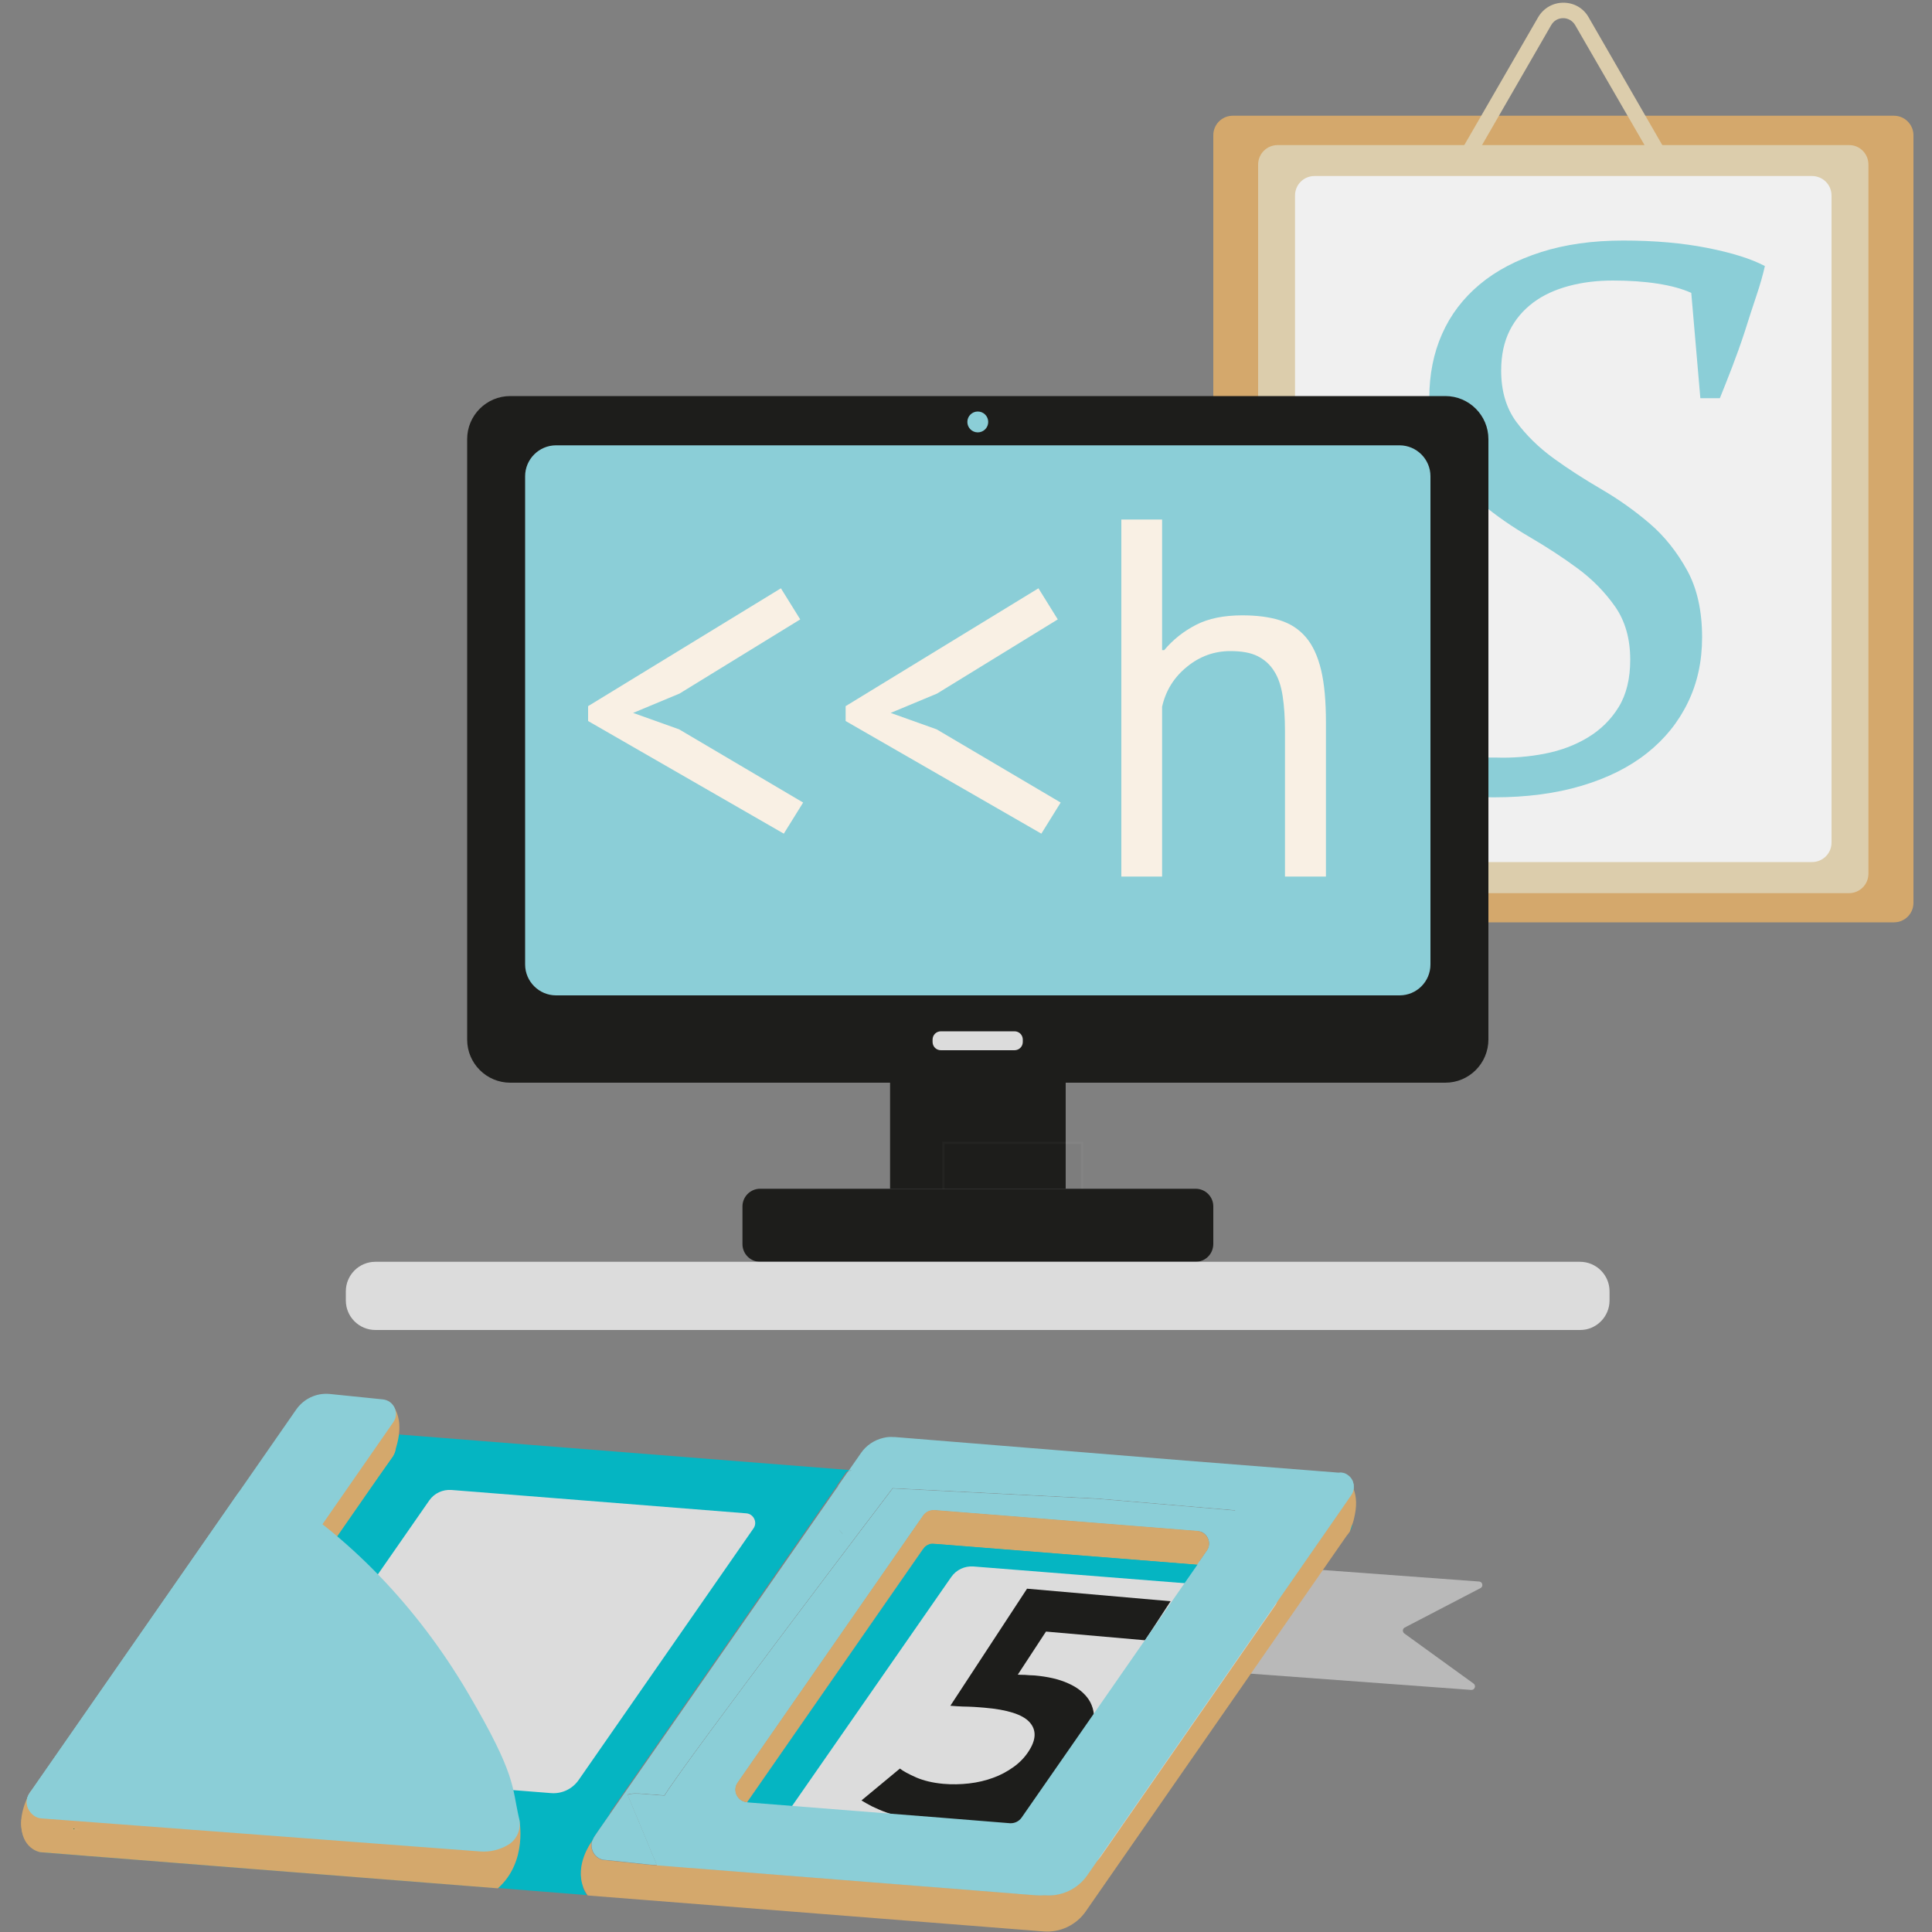 <?xml version="1.0" encoding="utf-8"?>
<!-- Generator: Adobe Illustrator 23.0.6, SVG Export Plug-In . SVG Version: 6.00 Build 0)  -->
<svg version="1.1" id="Слой_1" xmlns="http://www.w3.org/2000/svg" xmlns:xlink="http://www.w3.org/1999/xlink" x="0px" y="0px"
	 viewBox="0 0 1000 1000" enable-background="new 0 0 1000 1000" xml:space="preserve">
<rect x="0" y="0" width="1000" height="1000" fill="#808080" stroke="none"/>
<path fill="#B9B9B9" d="M605.1,861.3l3.9-52.4c0.1-1,0.9-1.7,1.9-1.7l154.7,11.4c1.8,0.1,2.3,2.6,0.7,3.4l-39.2,20.4
	c-1.2,0.6-1.3,2.3-0.2,3.1l35.8,25.9c1.5,1.1,0.6,3.4-1.2,3.3l-154.7-11.4C605.8,863.1,605.1,862.3,605.1,861.3z"/>
<path fill="#D4A86C" d="M990.4,70v397.3c0,5.6-4.5,10.1-10.1,10.1H638.1c-5.6,0-10.1-4.5-10.1-10.1V70c0-5.6,4.5-10.1,10.1-10.1
	h342.2C985.8,59.9,990.4,64.4,990.4,70z"/>
<path fill="#1D1D1B" d="M948,101.2v334.9c0,5.6-4.5,10.1-10.1,10.1H680.4c-5.6,0-10.1-4.5-10.1-10.1V101.2c0-5.6,4.5-10.1,10.1-10.1
	h257.4C943.5,91.1,948,95.6,948,101.2z"/>
<path fill="#DCCDAC" d="M492.5,808.4l-1.2,1.8l-0.5,0c0.4-0.6,0.9-1.2,1.3-1.8L492.5,808.4z"/>
<path fill="#8BCED7" d="M479.9,781.5l-2.1,3.1c1.3-1.9,3.5-2.9,5.8-2.8L479.9,781.5z M381.8,922.7l-6.4,9.3l11.2,0.9
	C381.6,932.4,378.9,926.8,381.8,922.7z M639.1,781.9l-70.5-6l-106.5-5.4c0,0-105.9,139.3-118.1,159c-0.8,1.3-1.2,2.1-1.1,2.3
	c0.7,1.1,12.4,6,25.1,10.9h0c3.2,1.2,6.4,2.5,9.5,3.7c11.8,4.5,22.1,8.3,22.1,8.3l118.3,1.8l35.2,0.5l5.6-10.4l64-120.1l8.3-15.6
	l8.9-16.7l6.2-11.7L639.1,781.9z M619.6,809.9l-139.7-11.1l-93.1,134h-0.1c0,0-0.1,0-0.1,0c-4.9-0.5-7.6-6.1-4.7-10.2l86.7-124.8
	l1-1.5l8.3-11.9c1.3-1.9,3.5-2.9,5.8-2.8h0l136.1,10.8c5,0.4,7.7,6.1,4.8,10.2L619.6,809.9L619.6,809.9z"/>
<path fill="#05B5C2" d="M434.4,791.8c0.5,0.9,1.2,1.7,2,2.3C435.9,793.6,435.1,792.9,434.4,791.8z M439.5,760.9L439.5,760.9
	l-0.9-0.1l-232-18.3h0l-7-0.5h-0.1c0,0,0,0,0,0l-9.5-0.8l-18.5-1.5c-6.8-0.5-13.3,2.6-17.2,8.1l-15.1,21.7v0L33.8,921.3l-1,1.4
	l-1.2,1.7l-11.1,15.9l-0.2,0.2l0,0l-0.3,0.4l-1.2,1.7l-2.8,4c-1.3,1.9-1.6,4-1.3,6c0.2,0.8,0.5,1.6,0.9,2.3c0.3,0.5,0.7,1.1,1.1,1.5
	c0,0,0,0,0,0c0,0,0,0,0,0l0,0c0.4,0.5,0.9,0.9,1.5,1.2c0.2,0.1,0.3,0.1,0.3,0.1c0.4,0.2,0.9,0.5,1.4,0.6c0.4,0.1,0.6,0.2,0.6,0.2
	c0.1,0,0.3,0.1,0.4,0.1c0.2,0,0.5,0.1,0.7,0.1l165.2,13l11.9,0.9c1.5,0.1,3.1,0.2,4.6,0.4l4.5,0.4l4.4,0.3c0.7,0.1,1.4,0.1,2.1,0.2
	c2.8,0.2,5.6,0.4,8.2,0.6c5.3,0.4,10.1,0.8,14.5,1.1l3.2,0.3c0.5,0,1,0.1,1.5,0.1l2.9,0.2c1.2,0.1,2.3,0.2,3.3,0.3
	c1.1,0.1,2,0.2,3,0.2c0.5,0,1,0.1,1.4,0.1c0,0,0,0,0.1,0c0.3,0,0.5,0,0.7,0.1c0.5,0,0.9,0.1,1.4,0.1c0.5,0,1.1,0.1,1.5,0.1
	c0.2,0,0.5,0,0.7,0c0.2,0,0.4,0,0.6,0.1l46.5,3.7c-1-1.4-1.8-2.9-2.3-4.3c-4.4-11.5,3.9-23,4.5-23.8c0,0,0,0,0,0
	c0.3-0.6,0.6-1.2,0.9-1.9c0,0,0.1-0.1,0.1-0.1c0-0.1,0.1-0.1,0.1-0.2l1.2-1.8l0.6-0.9l6.6-9.5l117.4-169c0,0.3-0.1,0.5-0.1,0.8
	c0.1-0.2,0.1-0.4,0.2-0.7c0-0.2,0.1-0.4,0.2-0.6c0,0,0-0.1,0-0.1l4.8-6.9c0.7-0.4,1.4-0.8,2.2-1.1L439.5,760.9z M694.4,781
	l-18.2,26.2l-4.5,6.5c-1.2,0.1-2.3,0.1-3.5,0l-27.9-2.2l-0.9-0.1l-8.4-0.7l-11.2-0.9h0l-139.7-11.1h0l-93.1,134v0l-6.3,9l-1.6,2.3
	l-1.5,2.1l-14.3,20.5l-6.6-0.5l-13.7-1.1l-3-0.3l0.2,0.5v0l16.1,1.3h0l3,0.2h0.1l3.6,0.3l163.3,12.9l0.9,0.1l9.1,0.7
	c1.5,0.1,2.9,0.1,4.3,0c0,0,0,0,0,0h0l0.4,0c8.6,0.7,16.9-3.3,21.9-10.4L694.4,781C694.4,781.1,694.4,781,694.4,781z M699.9,789
	c-0.3,0.9-0.6,1.8-0.9,2.7v0c-0.1,0.3-0.2,0.6-0.3,0.9c0.4-0.5,0.7-1.1,0.9-1.7c0.1-0.3,0.2-0.7,0.3-1
	C699.9,789.6,700,789.3,699.9,789c0-0.1,0.1-0.1,0.1-0.2C700,788.9,700,789,699.9,789z M480.6,797c-0.4,0.6-0.8,1.2-1.3,1.8l0.5,0
	l1.2-1.8L480.6,797z M434.4,791.8c0.5,0.9,1.2,1.7,2,2.3C435.9,793.6,435.1,792.9,434.4,791.8z"/>
<path fill="#05B5C2" d="M316,938.5l-6.6,9.5l-0.6,0.9l-1.2,1.8c0,0.1-0.1,0.1-0.1,0.2c0,0-0.1,0.1-0.1,0.1c-0.3,0.6-0.6,1.3-0.9,1.9
	c0,0,0,0,0,0c-0.6,0.8-8.9,12.4-4.5,23.8l-38.6-2.6c0,0,0,0,0,0L261,974L51.8,960.1c0,0,0,0,0,0l-27.3-1.8l-0.8-0.1l-1.3-0.1h-0.1
	l-3.2-0.2c0,0,0,0,0,0l-0.3,0c0,0-0.1-0.1-0.3-0.1c-0.3-0.2-0.6-0.5-1.1-0.9c0,0-0.1,0-0.1-0.1c0,0,0,0,0,0c-0.5-0.4-1-1-1.5-1.8
	c-0.7-1.1-1.4-2.4-2-4.1c0,0,0,0,0,0l0,0c0,0,0-0.1,0-0.1c-0.8-2.8-1.2-6.6-0.3-11.7c0.2-1.1,0.5-2.3,0.8-3.6v0c0-0.1,0-0.1,0-0.2
	c0,0,0-0.1,0-0.1v0c0.5-1.8,1.1-3.7,1.8-5.7c0.2-0.5,0.6-1,1.4-1.5c2.1-1.4,6.3-2.4,12.4-3.2c0.6-0.1,1.1-0.1,1.7-0.2
	c0.2,0,0.4,0,0.5-0.1h0c3.5-0.4,7.5-0.6,12-0.8h0.1c5.8-0.3,12.3-0.4,19.5-0.4c3.2,0,6.5,0,9.9,0.1h0c1.9,0,3.8,0,5.8,0.1h0
	c2,0,4,0.1,6.1,0.1h0c17.8,0.4,38.1,1.3,59.9,2.5h0c12.7,0.7,26,1.5,39.6,2.4c26.8,1.8,54.7,3.9,82.2,6.1c6.6,0.5,13.2,1.1,19.7,1.6
	c1.9,0.2,3.8,0.3,5.7,0.5C300.5,937.2,308.3,937.8,316,938.5C316,938.5,316,938.5,316,938.5z"/>
<path fill="#D4A86C" d="M701.9,777.3c0.1,2.6-0.3,5.7-1.2,9.3c-0.2,0.7-0.4,1.5-0.7,2.3c0,0,0,0.1-0.1,0.2c-0.3,0.9-0.6,1.8-0.9,2.7
	v0c-0.1,0.3-0.2,0.6-0.3,0.9l-0.8,1.1c-0.1,0.2-0.2,0.3-0.4,0.5c-0.1,0.2-0.3,0.3-0.4,0.5L562,989.3c-4.9,7.1-13.3,11.1-21.9,10.4
	l-207.9-16.4l-28-2.2c-1-1.4-1.8-2.9-2.3-4.3c-4.4-11.5,3.9-23,4.5-23.8c-0.2,0.6-0.3,1.1-0.3,1.7c-0.2,3.4,1.8,6.7,5.2,7.8v0
	c0.3,0.1,0.6,0.2,0.9,0.2c0.1,0,0.1,0,0.2,0c0.2,0,0.3,0.1,0.5,0.1c0.1,0,0.2,0,0.3,0l0.1,0l22.6,2.4l1.4,0.1
	c0.9,0.1,1.8,0.1,2.6,0.1v0l16.1,1.3h0l3,0.2h0.1l3.6,0.3l163.3,12.9l0.9,0.1l9.1,0.7c1.5,0.1,2.9,0.1,4.3,0c0,0,0,0,0,0h0l0.4,0
	c8.6,0.7,16.9-3.3,21.9-10.4l131.7-189.6l4.9-7.1c0.8-1.1,1.2-2.3,1.3-3.5c0,0,0,0.1,0,0.1C701.3,772.4,701.8,774.6,701.9,777.3z"/>
<path fill="#D4A86C" d="M700.6,770.5c-0.1,1.2-0.5,2.4-1.3,3.5l-4.9,7.1L562.7,970.6c-4.9,7.1-13.3,11-21.9,10.4l-0.4,0h0
	c0,0,0,0,0,0c-1.4,0.1-2.9,0.2-4.3,0l-9.1-0.7l-0.9-0.1l-163.3-12.9l-3.6-0.3h-0.1l-3-0.2h0l-16.1-1.3v0l-0.2-0.5l3,0.3l13.7,1.1
	l6.6,0.5l14.3-20.5l1.5-2.1c54.6,5.1,93,9.1,93,9.1l14.9-12.5l101.1-85.1l0,0l34.7-29.3l17.6-14.8l27.9,2.2c1.2,0.1,2.4,0.1,3.5,0
	l4.5-6.5l18.2-26.2c-0.3-0.1-0.5-0.1-0.8-0.2l0.9-1.3l6.1-8.8v0C700.6,770.6,700.6,770.6,700.6,770.5
	C700.6,770.5,700.6,770.5,700.6,770.5z"/>
<path fill="#D4A86C" d="M45,960.5L20.9,958c-6-0.5-9.2-7.3-5.8-12.2l138.1-198.8c3.9-5.6,10.4-8.7,17.2-8.1l27.5,2.8
	c5.8,0.5,8.9,7,5.6,11.8L66.9,950.2C62,957.3,53.7,961.2,45,960.5z"/>
<path fill="#D4A86C" d="M201,725.3c0,0,11,6.7,2.5,28.3C188.7,774.8,56.6,954.2,56.6,954.2l-38.9,2.8c0,0-13.3-6.9-2.6-28.6
	c5.7-11.7,46.2-1.9,46.2-1.9L201,725.3z"/>
<path fill="#8BCED7" d="M48,937.8l-27,2.8c-6-0.5-9.2-7.3-5.8-12.2l138.1-198.8c3.9-5.6,10.4-8.7,17.2-8.1l27.5,2.8
	c5.8,0.5,8.9,7,5.6,11.8L67,932.8C62,939.9,56.6,938.5,48,937.8z"/>
<path fill="#DCCDAC" d="M447.8,805.5c-0.8-0.6-1.5-1.4-2-2.3C446.5,804.3,447.3,805,447.8,805.5z"/>
<polygon fill="#D4A86C" points="363.1,966.8 362.8,967.3 359.2,967 359.1,967 356.2,966.8 356.2,966.8 340.1,965.5 340.1,965.5 
	339.9,965 342.8,965.2 356.5,966.3 "/>
<path fill="#DCCDAC" d="M491.2,810.2"/>
<path fill="#D4A86C" d="M308.8,948.9l-1.2,1.8c0,0.1-0.1,0.1-0.1,0.2c0,0-0.1,0.1-0.1,0.1c0.1-0.1,0.1-0.2,0.2-0.3
	c0.3-0.6,0.7-1.1,1.1-1.6L308.8,948.9z"/>
<path fill="#D4A86C" d="M356.5,966.3c-0.1,0.1-0.2,0.3-0.3,0.4h0l-16.1-1.3v0l-0.2-0.5l3,0.3L356.5,966.3z"/>
<path fill="#8BCED7" d="M433.5,769.5c0,0.3-0.1,0.5-0.1,0.8c0.1-0.2,0.1-0.4,0.2-0.7c0-0.2,0.1-0.4,0.2-0.6c0,0,0-0.1,0-0.1
	L433.5,769.5z M434.4,791.8c0.5,0.9,1.2,1.7,2,2.3C435.9,793.6,435.1,792.9,434.4,791.8z M439.5,760.9l-0.8,1.2
	c0.7-0.4,1.4-0.8,2.2-1.1L439.5,760.9z M639.1,781.9l-70.5-6l-106.5-5.4c0,0-105.9,139.3-118.1,159l-13.1-1l-0.1,0h0
	c-0.1,0-0.2,0-0.4,0c-0.1,0-0.2,0-0.4,0c-1.4-0.1-2.8,0-4.2,0.3c-0.3,0.1-0.6,0.1-0.9,0.2l9.3,22.3l3.2,7.8l2.5,5.9l3,0.3
	c6.6-1,12.6-4.6,16.5-10.2l8.3-11.9l0.3-0.5l0.9-1.3l6.5-9.4l6.4-9.3l86.7-124.8l1-1.5l8.3-11.9l2.1-3.1l3.7,0.3h0l136.1,10.8
	l11.3,0.9h0l8.7,0.7h0l6.2-11.7L639.1,781.9z"/>
<path fill="#8BCED7" d="M700.6,769L700.6,769c0-0.1,0-0.2,0-0.2c0-0.4-0.1-0.8-0.2-1.1c-0.1-0.2-0.1-0.4-0.2-0.6
	c0-0.2-0.1-0.3-0.2-0.5c0,0,0-0.1-0.1-0.1c0,0,0,0,0,0c0,0,0-0.1-0.1-0.1c-0.8-1.3-1.7-2.2-2.3-2.7c0,0,0,0,0,0
	c-0.2-0.2-0.4-0.3-0.5-0.4c0-0.1-0.1-0.1-0.2-0.1c0,0,0,0-0.1,0c-0.9-0.5-2-0.8-3.1-0.9l-80-6.3L463,743.8l-0.1,0h0
	c-0.1,0-0.2,0-0.4,0c-0.1,0-0.2,0-0.4,0c-1.4-0.1-2.8,0-4.2,0.3c-0.3,0.1-0.6,0.1-0.9,0.2c-4.5,1.1-8.6,3.8-11.3,7.7l-6.2,8.9
	l1.3,0.1c-0.8,0.3-1.5,0.7-2.2,1.1l-4.8,6.9c0,0,0,0.1,0,0.1c-0.1,0.2-0.1,0.4-0.2,0.6c-0.1,0.2-0.1,0.4-0.2,0.7
	c0-0.3,0-0.6,0.1-0.8L316,938.5l-6.6,9.5l-0.6,0.9l-1.2,1.8c0,0.1-0.1,0.1-0.1,0.2c0,0-0.1,0.1-0.1,0.1c-0.3,0.6-0.6,1.3-0.9,1.9
	c0,0,0,0,0,0c-0.2,0.6-0.3,1.1-0.3,1.7c-0.2,3.4,1.8,6.7,5.2,7.8v0c0.3,0.1,0.6,0.2,0.9,0.2c0.1,0,0.1,0,0.2,0
	c0.2,0,0.3,0.1,0.5,0.1c0.1,0,0.2,0,0.3,0l0.1,0l22.6,2.4l1.4,0.1c0.9,0.1,1.8,0.1,2.6,0.1l-0.2-0.5l-2.5-5.9l-3.2-7.8l-9.3-22.3
	c0.3-0.1,0.6-0.1,0.9-0.2c1.4-0.3,2.8-0.4,4.2-0.3c0.1,0,0.2,0,0.4,0c0.1,0,0.2,0,0.4,0h0l0.1,0l13.1,1
	c12.3-19.7,118.1-159,118.1-159l106.5,5.4l70.5,6l6.9,0.6l-6.2,11.7l18.4,1.5l0.9,0.1l9.1,0.7c8.6,0.7,16.9-3.3,21.9-10.4l3.6-5.1
	l0.9-1.3l6.1-8.8v0c0-0.1,0-0.1,0-0.2c0-0.1,0-0.1,0-0.2C700.7,769.9,700.7,769.5,700.6,769z M434.4,791.8c0.7,1.1,1.5,1.8,2,2.3
	C435.6,793.5,434.9,792.7,434.4,791.8z"/>
<path fill="#DCCDAC" d="M307.3,951c-0.3,0.6-0.6,1.3-0.9,1.9C306.7,952.3,307,951.6,307.3,951z"/>
<path fill="#DCCDAC" d="M342.8,965.2c-0.9,0.1-1.8,0.2-2.8,0.2l-0.2-0.5L342.8,965.2z"/>
<path fill="#DCCDAC" d="M474.2,755.2c-0.1,0-0.2,0-0.4,0c-0.1,0-0.2,0-0.3,0c0.1,0,0.2,0,0.3,0C473.9,755.2,474,755.2,474.2,755.2z"
	/>
<g opacity="3.000000e-02">
	<path fill="#1D1D1B" d="M38.8,946.7c-0.3,0-0.6,0-0.9,0l0.2-0.3C38.3,946.5,38.5,946.6,38.8,946.7z"/>
	<polygon fill="#FFFFFF" points="37.9,947.3 36.9,947.3 37.9,945.7 41.6,947.3 	"/>
</g>
<path fill="#D4A86C" d="M38.8,946.7c-0.3,0-0.6,0-0.9,0l0.2-0.3C38.3,946.5,38.5,946.6,38.8,946.7z"/>
<path fill="#006633" d="M38.8,946.7c-0.3,0-0.6,0-0.9,0l0.2-0.3C38.3,946.5,38.5,946.6,38.8,946.7z"/>
<path fill="none" stroke="#006633" stroke-miterlimit="10" d="M230.4,956.9"/>
<path fill="#D4A86C" d="M624.6,802.7l-5,7.2h0l-139.7-11.1l1.2-1.8l-0.5,0c-0.4,0.6-0.8,1.2-1.3,1.8l0.5,0l-93.1,134h-0.1
	c0,0-0.1,0-0.1,0c-5-0.5-7.6-6.1-4.7-10.2l96-138.2c1.3-1.9,3.5-2.9,5.8-2.8h0l136.1,10.8C624.8,792.9,627.5,798.6,624.6,802.7z"/>
<path fill="#D4A86C" d="M492.5,808.4l-1.2,1.8l-0.5,0c0.4-0.6,0.9-1.2,1.3-1.8L492.5,808.4z"/>
<path fill="#05B5C2" d="M619.6,809.9l-31.8,45.7l0,0l-59.2,85.2c-1.3,1.9-3.5,3-5.8,2.8l-36-2.9l-45.7-3.6l-54.3-4.3l-0.1,0h0.1
	l93.1-134L619.6,809.9z"/>
<path fill="#D4A86C" d="M268.7,941.3c0,0,4.8,22-11,36.1c-29.8-2.3-236.9-18.7-236.9-18.7S10.6,957,11,943.2
	c0.4-13.8,16.4,10.3,16.4,10.3l36.9-9.7l188,9L268.7,941.3z"/>
<path fill="#D4A86C" d="M477.4,802.1c0,0,2-3.5,6.5-3.2s5.5-5.1,5.5-5.1h-11.9V802.1z"/>
<path fill="#FFFFFF" d="M753.1,75"/>
<path fill="#DCCDAC" d="M865.3,83.6H753L796.1,9c2.7-4.7,7.6-7.6,13.1-7.6c5.5,0,10.4,2.8,13.1,7.6L865.3,83.6z M766.8,75.6h84.7
	L815.3,13c-1.3-2.2-3.6-3.6-6.2-3.6c-2.6,0-4.9,1.3-6.2,3.6L766.8,75.6z"/>
<path fill="#DCCDAC" d="M967.1,85.2v367c0,5.6-4.5,10.1-10.1,10.1H661.3c-5.6,0-10.1-4.5-10.1-10.1v-367c0-5.6,4.5-10.1,10.1-10.1
	H957C962.6,75,967.1,79.6,967.1,85.2z"/>
<path fill="#F0F0F0" d="M948,101.2v334.9c0,5.6-4.5,10.1-10.1,10.1H680.4c-5.6,0-10.1-4.5-10.1-10.1V101.2c0-5.6,4.5-10.1,10.1-10.1
	h257.4C943.5,91.1,948,95.6,948,101.2z"/>
<path fill="#DCDCDC" d="M285.1,928.1l-150.5-11.9c-4-0.3-6.1-4.8-3.8-8.1l91.4-131.5c2.6-3.7,6.9-5.7,11.4-5.4l152.7,12.1
	c3.8,0.3,5.9,4.7,3.7,7.8l-90.4,130.1C296.3,926,290.8,928.6,285.1,928.1z"/>
<path fill="#DCDCDC" d="M555.3,967.7l-150.5-11.9c-4-0.3-6.1-4.8-3.8-8.1l91.4-131.5c2.6-3.7,6.9-5.7,11.4-5.4l152.7,12.1
	c3.8,0.3,5.9,4.7,3.7,7.8l-90.4,130.1C566.5,965.5,561,968.1,555.3,967.7z"/>
<path fill="#8BCED7" d="M242.3,876.4C215.6,831,180.1,794.7,139.8,770c-5.8-3.5-13.3-1.9-17.1,3.6L15.2,928.2
	c-3.4,4.9,0.2,12.6,6.2,13l227.1,17.1c5.3,0.4,10.4-0.9,14.8-3.6c4.5-2.8,6.6-8.3,5.4-13.4C264.8,924.4,267.4,919.2,242.3,876.4z"/>
<path fill="#1D1D1B" d="M488.2,923.3c4.5,0.4,9,0.3,13.4-0.2c4.4-0.5,8.6-1.5,12.4-2.9c3.9-1.4,7.4-3.3,10.6-5.6
	c3.2-2.3,5.8-5,7.8-8.1c4-6.1,4.1-11.1,0.5-15.1s-11.5-6.5-23.4-7.5c-1.5-0.1-3.3-0.3-5.3-0.4c-2-0.1-4-0.2-5.8-0.2
	c-2.1-0.1-4.3-0.2-6.5-0.4l39.7-60.6l74.3,6.5l-13.2,20.2l-51.3-4.5l-14.6,22.3c1.1,0.1,2.2,0.1,3.4,0.1c1,0.1,1.9,0.1,2.8,0.2
	c0.9,0,1.7,0.1,2.4,0.1c6.8,0.6,12.7,1.9,17.5,4.1c4.8,2.1,8.4,5,10.7,8.5c2.3,3.6,3.1,7.8,2.5,12.6c-0.6,4.8-2.7,9.9-6.3,15.5
	c-4.3,6.5-9.5,12.1-15.7,16.7c-6.2,4.6-8,18.6-15.3,21.4c-7.4,2.9-15,4.8-23,6c-8,1.1-20.9-8.8-28.7-9.5c-3-0.3-6.1-0.8-9.2-1.6
	c-3.1-0.8-6-1.7-8.9-2.7c-2.8-1-5.3-2.1-7.6-3.2c-2.2-1.1-4-2.2-5.5-3.1l19.9-16.5c1.6,1.3,4.4,2.8,8.4,4.6
	C478.2,921.7,482.8,922.8,488.2,923.3z"/>
<path fill="#8BCED7" d="M522.8,943.7l-36-2.9l-45.7-3.6l-54.3-4.3h-0.1c0,0-0.1,0-0.1,0l-11.2-0.9l-31.4-2.5l-13.1-1l-0.1,0h0
	c-0.1,0-0.2,0-0.4,0c-0.1,0-0.2,0-0.4,0c-1.4-0.1-2.8,0-4.2,0.3c-0.3,0.1-0.6,0.1-0.9,0.2l9.3,22.3l3.2,7.8l2.5,5.9l0.2,0.5v0
	l16.1,1.3h0l3,0.2h0.1l3.6,0.3l163.3,12.9l0.9,0.1l9.1,0.7c1.5,0.1,2.9,0.1,4.3,0c0,0,0,0,0,0h0c0,0,0,0,0,0l0.4,0
	c8.6,0.7,17-3.3,21.9-10.4l131.7-189.6l4.9-7.1c0.8-1.1,1.2-2.3,1.3-3.5c0-0.1,0-0.2,0-0.3c0-0.4,0-0.8,0-1.2v0c0-0.1,0-0.1,0-0.2
	c-0.1-0.4-0.1-0.8-0.2-1.1c-0.1-0.2-0.1-0.4-0.2-0.7c-0.1-0.2-0.1-0.4-0.2-0.6c0,0,0,0,0,0c0,0,0-0.1-0.1-0.1
	c-0.5-1.1-1.3-2-2.3-2.7c0,0,0,0,0,0c-0.9-0.7-2-1.2-3.3-1.3c-0.4-0.1-0.8,0-1.1,0.1l-29.1,6.2c-0.4,0.1-0.7,0.1-1.1,0.1
	c-6.4-0.8-10.1-6.4-13.9-1l-10,14.3l-8,11.6h0l-6.5,9.3l-5,7.2l-31.8,45.7l0,0l-59.2,85.2l0,0C527.3,942.8,525.1,943.8,522.8,943.7
	L522.8,943.7z"/>
<path fill="#8BCED7" d="M737.5,380.5c2.9,2.4,7.8,5,14.7,7.8c6.9,2.8,14.2,4,21.9,3.8c8.8,0.3,17.3-0.4,25.5-2
	c8.2-1.6,15.7-4.4,22.3-8.4c6.6-4,11.9-9.2,15.9-15.7c4-6.5,6-14.7,6-24.5c0-10.9-2.6-20-7.8-27.5c-5.2-7.4-11.6-14-19.3-19.7
	c-7.7-5.7-16-11.1-24.9-16.3c-8.9-5.2-17.2-10.9-24.9-17.3c-7.7-6.4-14.1-13.9-19.3-22.5c-5.2-8.6-7.8-19.3-7.8-32.1
	c0-12.2,2.2-23.3,6.6-33.2c4.4-10,10.9-18.5,19.5-25.7c8.6-7.2,19.2-12.7,31.7-16.7c12.5-4,26.7-6,42.6-6c16.2,0,30.7,1.3,43.4,3.8
	c12.7,2.5,22.7,5.6,29.9,9.4c-1,4.5-2.5,9.8-4.5,15.7c-2,6-4,12.1-6,18.5c-2.1,6.4-4.3,12.5-6.6,18.5c-2.3,6-4.4,11.2-6.2,15.7
	h-10.1l-4.7-54.5c-4.6-2.1-10.4-3.7-17.5-4.8c-7.1-1.1-14.8-1.6-23.1-1.6c-8,0-15.6,0.9-22.7,2.8c-7.1,1.9-13.3,4.7-18.5,8.6
	c-5.2,3.9-9.3,8.7-12.2,14.5c-2.9,5.8-4.4,12.7-4.4,20.7c0,10.6,2.6,19.4,7.8,26.5c5.2,7,11.6,13.3,19.3,18.9
	c7.7,5.6,16,10.9,24.9,16.1c8.9,5.2,17.2,11.1,24.9,17.7c7.7,6.6,14.1,14.7,19.3,24.1c5.2,9.4,7.8,21,7.8,34.8
	c0,12.5-2.5,23.8-7.4,33.8c-4.9,10.1-11.9,18.8-21.1,26.1c-9.2,7.3-20.4,12.9-33.8,16.9c-13.4,4-28.6,6-45.6,6
	c-8.5,0-16.7-0.5-24.5-1.6c-7.8-1.1-15-2.5-21.5-4.4c-6.5-1.9-12.3-3.9-17.3-6.2c-5-2.3-8.9-4.4-11.5-6.6c1.1-4.8,2.6-10.4,4.6-16.9
	c2-6.5,4.2-13.1,6.6-19.7c2.4-6.6,4.8-13.1,7.2-19.3c2.4-6.2,4.6-11.6,6.8-16.1h10.4L737.5,380.5z"/>
<g>
	<rect x="460.7" y="471.8" fill="#1D1D1B" width="90.9" height="143.5"/>
	<g opacity="3.000000e-02">
		<rect x="488.3" y="591.5" fill="#1D1D1B" width="71.7" height="71.7"/>
		<path fill="#FFFFFF" d="M560.6,663.9h-72.9V591h72.9V663.9z M488.9,662.7h70.6v-70.6h-70.6V662.7z"/>
	</g>
	<path fill="#1D1D1B" d="M618.8,653.1H393.4c-5,0-9.1-4.1-9.1-9.1v-19.6c0-5,4.1-9.1,9.1-9.1h225.5c5,0,9.1,4.1,9.1,9.1V644
		C627.9,649.1,623.9,653.1,618.8,653.1z"/>
	<path fill="#DCDCDC" d="M817.9,688.4H194.3c-8.4,0-15.3-6.8-15.3-15.3v-4.7c0-8.4,6.8-15.3,15.3-15.3h623.5
		c8.4,0,15.3,6.8,15.3,15.3v4.7C833.1,681.5,826.3,688.4,817.9,688.4z"/>
	<path fill="#1D1D1B" d="M748.1,560.4h-484c-12.3,0-22.3-10-22.3-22.3V227.3c0-12.3,10-22.3,22.3-22.3h484c12.3,0,22.3,10,22.3,22.3
		V538C770.4,550.4,760.4,560.4,748.1,560.4z"/>
	<path fill="#8BCED7" d="M724.4,515.2H287.8c-8.8,0-16-7.2-16-16V246.5c0-8.8,7.2-16,16-16h436.6c8.8,0,16,7.2,16,16v252.7
		C740.4,508,733.3,515.2,724.4,515.2z"/>
	<path fill="#DCDCDC" d="M525.1,543.6h-38.1c-2.4,0-4.3-1.9-4.3-4.3v-1.2c0-2.4,1.9-4.3,4.3-4.3h38.1c2.4,0,4.3,1.9,4.3,4.3v1.2
		C529.4,541.7,527.5,543.6,525.1,543.6z"/>
	<circle fill="#8BCED7" cx="506.1" cy="218.4" r="5.4"/>
</g>
<g>
	<path fill="#F9F0E4" d="M304.4,373.2v-7.7l99.8-61l10,16.1L351.7,359l-24,10l23.8,8.5l64.2,37.9l-10,16.1L304.4,373.2z"/>
	<path fill="#F9F0E4" d="M437.7,373.2v-7.7l99.8-61l10,16.1L485,359l-24,10l23.8,8.5l64.2,37.9l-10,16.1L437.7,373.2z"/>
	<path fill="#F9F0E4" d="M665.1,453.7v-75.3c0-6.9-0.4-12.9-1.2-18.1c-0.8-5.2-2.2-9.5-4.4-12.9c-2.1-3.4-5-6-8.6-7.8
		c-3.6-1.8-8.3-2.6-14.1-2.6c-8.3,0-15.8,2.7-22.4,8.1c-6.7,5.4-11,12.3-12.9,20.7v87.9h-21.1V268.9h21.1v67.6h1.1
		c4.6-5.5,10.1-9.8,16.5-13.1c6.4-3.3,14.4-4.9,23.9-4.9c7.4,0,13.8,0.8,19.3,2.5c5.5,1.7,10,4.6,13.6,8.8c3.6,4.2,6.2,9.9,7.9,17
		c1.7,7.1,2.5,16.2,2.5,27.1v79.8H665.1z"/>
</g>
</svg>
